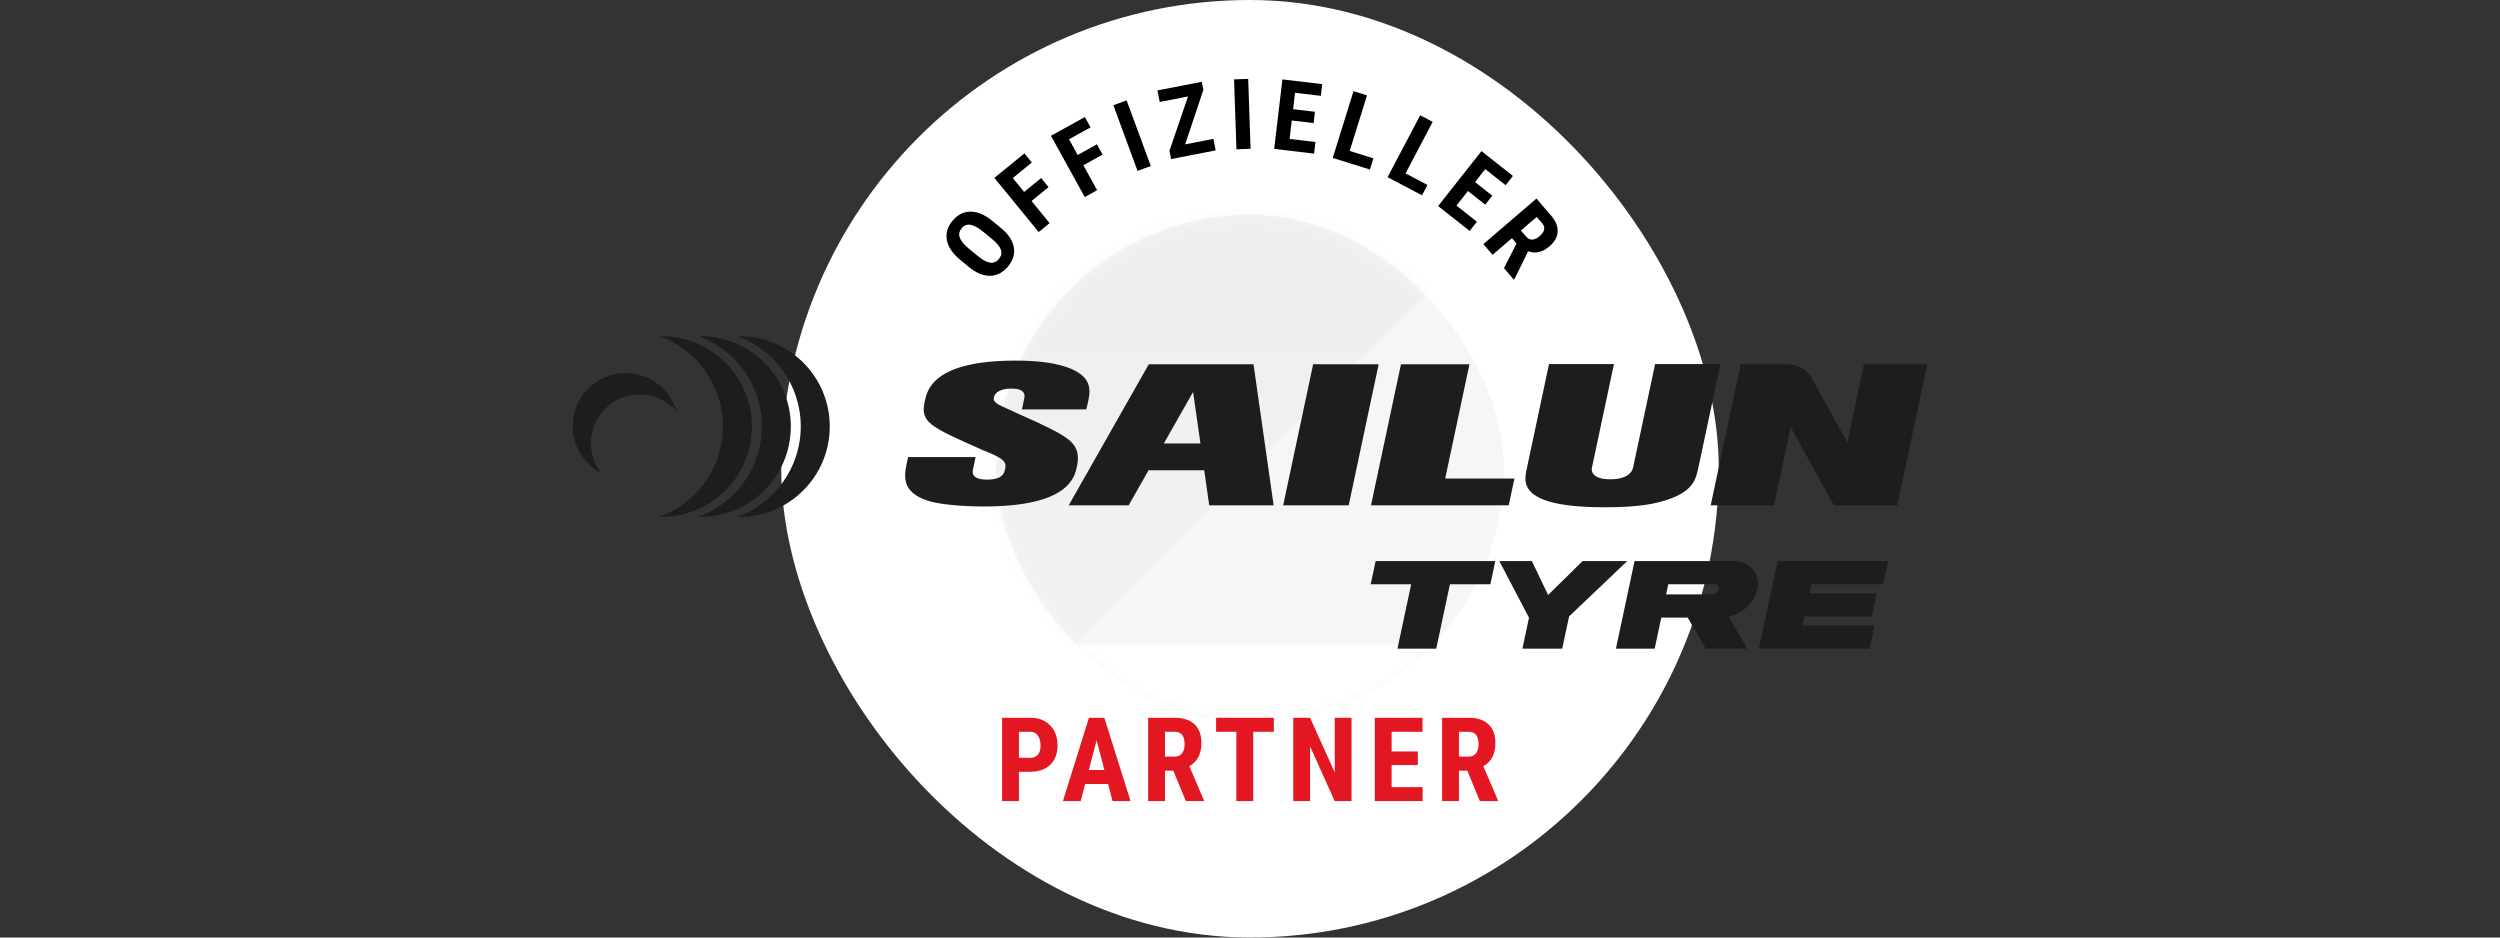 <svg width="256" height="96" viewBox="0 0 256 96" fill="none" xmlns="http://www.w3.org/2000/svg">
<rect x="0" y="0" width="256" height="96" fill="#333333" stroke="none"/>
<rect x="80" width="96" height="96" rx="48" fill="white"/>
<rect x="102" y="22" width="52" height="52" rx="26" fill="#F6F6F6"/>
<mask id="mask0_908_39829" style="mask-type:luminance" maskUnits="userSpaceOnUse" x="102" y="22" width="52" height="52">
<rect x="102" y="22" width="52" height="52" rx="26" fill="white"/>
</mask>
<g mask="url(#mask0_908_39829)">
<path opacity="0.05" d="M80 0H176L80 96V0Z" fill="url(#paint0_linear_908_39829)"/>
<rect x="102" y="66" width="52" height="8" fill="white"/>
</g>
<path fill-rule="evenodd" clip-rule="evenodd" d="M100.665 23.721C100.166 23.311 99.736 23.077 99.376 23.019C99.016 22.961 98.713 23.082 98.468 23.381C98.224 23.677 98.16 23.993 98.279 24.327C98.397 24.662 98.693 25.028 99.168 25.427L100.153 26.236C100.637 26.634 101.053 26.855 101.401 26.899C101.75 26.942 102.047 26.814 102.295 26.512C102.535 26.221 102.601 25.912 102.493 25.586C102.385 25.259 102.096 24.901 101.627 24.511L100.665 23.721ZM102.515 23.362C103.257 23.971 103.69 24.622 103.812 25.309C103.934 25.998 103.739 26.654 103.227 27.278C102.717 27.899 102.112 28.22 101.414 28.24C100.715 28.261 99.998 27.973 99.261 27.376L98.315 26.598C97.554 25.973 97.105 25.309 96.967 24.606C96.829 23.903 97.018 23.238 97.532 22.612C98.038 21.996 98.647 21.683 99.358 21.673C100.069 21.663 100.806 21.967 101.568 22.584L102.515 23.362Z" fill="black"/>
<path fill-rule="evenodd" clip-rule="evenodd" d="M107.371 19.163L105.629 20.585L107.478 22.85L106.358 23.764L101.825 18.215L104.898 15.707L105.66 16.64L103.709 18.233L104.87 19.655L106.612 18.233L107.371 19.163Z" fill="black"/>
<path fill-rule="evenodd" clip-rule="evenodd" d="M112.903 15.832L110.934 16.918L112.345 19.477L111.079 20.176L107.617 13.903L111.091 11.987L111.673 13.043L109.467 14.26L110.353 15.867L112.323 14.781L112.903 15.832Z" fill="black"/>
<path fill-rule="evenodd" clip-rule="evenodd" d="M117.84 16.998L116.483 17.497L114.008 10.774L115.366 10.274L117.84 16.998Z" fill="black"/>
<path fill-rule="evenodd" clip-rule="evenodd" d="M121.356 14.784L124.254 14.219L124.484 15.398L119.924 16.286L119.757 15.431L121.654 9.878L118.755 10.442L118.524 9.259L123.06 8.376L123.223 9.211L121.356 14.784Z" fill="black"/>
<path fill-rule="evenodd" clip-rule="evenodd" d="M128.058 15.238L126.613 15.287L126.368 8.127L127.815 8.078L128.058 15.238Z" fill="black"/>
<path fill-rule="evenodd" clip-rule="evenodd" d="M134.516 12.605L132.277 12.34L132.055 14.226L134.703 14.539L134.562 15.732L130.477 15.249L131.318 8.133L135.394 8.616L135.253 9.813L132.613 9.501L132.414 11.182L134.653 11.447L134.516 12.605Z" fill="black"/>
<path fill-rule="evenodd" clip-rule="evenodd" d="M138.209 15.457L140.634 16.212L140.277 17.359L136.471 16.174L138.601 9.333L139.982 9.763L138.209 15.457Z" fill="black"/>
<path fill-rule="evenodd" clip-rule="evenodd" d="M143.929 17.754L146.175 18.938L145.616 19.999L142.089 18.142L145.428 11.803L146.708 12.477L143.929 17.754Z" fill="black"/>
<path fill-rule="evenodd" clip-rule="evenodd" d="M152.089 20.959L150.319 19.561L149.142 21.052L151.236 22.705L150.492 23.648L147.263 21.099L151.703 15.475L154.924 18.018L154.177 18.964L152.091 17.318L151.043 18.646L152.811 20.043L152.089 20.959Z" fill="black"/>
<path fill-rule="evenodd" clip-rule="evenodd" d="M155.739 23.604L156.275 24.227C156.462 24.447 156.677 24.549 156.917 24.534C157.156 24.517 157.398 24.405 157.642 24.195C158.187 23.727 158.277 23.281 157.911 22.856L157.36 22.213L155.739 23.604ZM155.293 24.934L154.825 24.389L152.838 26.094L151.895 24.997L157.332 20.331L158.836 22.082C159.308 22.631 159.531 23.179 159.503 23.723C159.476 24.268 159.199 24.766 158.673 25.217C157.952 25.836 157.221 26.007 156.481 25.73L155.073 28.592L155.021 28.637L154.008 27.457L155.293 24.934Z" fill="black"/>
<path fill-rule="evenodd" clip-rule="evenodd" d="M104.338 82.031V79.031H105.486C106.365 79.031 107.052 78.789 107.549 78.305C108.045 77.82 108.293 77.16 108.293 76.324C108.293 75.488 108.042 74.809 107.54 74.285C107.038 73.762 106.365 73.5 105.521 73.5H102.615V82.031H104.338ZM105.521 77.596H104.338V74.936H105.539C105.847 74.939 106.094 75.067 106.277 75.319C106.461 75.571 106.552 75.91 106.552 76.336C106.552 76.746 106.463 77.059 106.283 77.273C106.103 77.488 105.849 77.596 105.521 77.596ZM111.121 80.285L110.664 82.031H108.842L111.508 73.5H113.084L115.767 82.031H113.927L113.47 80.285H111.121ZM111.496 78.85L112.293 75.809L113.09 78.85H111.496ZM119.293 78.914V82.031H117.57V73.5H120.318C121.181 73.5 121.848 73.724 122.319 74.171C122.79 74.618 123.025 75.254 123.025 76.078C123.025 77.211 122.613 78.004 121.789 78.457L123.283 81.949V82.031H121.431L120.148 78.914H119.293ZM120.271 77.478H119.293V74.936H120.301C120.969 74.936 121.302 75.363 121.302 76.219C121.302 76.602 121.217 76.907 121.045 77.136C120.873 77.364 120.615 77.478 120.271 77.478ZM128.332 74.936V82.031H126.603V74.936H124.529V73.5H130.441V74.936H128.332ZM134.154 82.031V76.436L136.674 82.031H138.396V73.5H136.679V79.102L134.154 73.5H132.431V82.031H134.154ZM145.677 80.602V82.031H140.779V73.5H145.666V74.936H142.502V76.951H145.185V78.34H142.502V80.602H145.677ZM149.396 82.031V78.914H150.252L151.535 82.031H153.386V81.949L151.892 78.457C152.717 78.004 153.129 77.211 153.129 76.078C153.129 75.254 152.893 74.618 152.423 74.171C151.952 73.724 151.285 73.5 150.422 73.5H147.674V82.031H149.396ZM149.396 77.478H150.375C150.719 77.478 150.976 77.364 151.148 77.136C151.32 76.907 151.406 76.602 151.406 76.219C151.406 75.363 151.072 74.936 150.404 74.936H149.396V77.478Z" fill="#E31721"/>
<g clip-path="url(#clip0_908_39829)">
<path d="M140.865 57.453L140.36 59.829H144.503L143.1 66.425H147.07L148.472 59.829H152.616L153.116 57.453H140.865Z" fill="#1D1D1B"/>
<path d="M182.022 57.453L180.113 66.425H191.445L191.951 64.049H184.589L184.784 63.13H191.668L192.174 60.754H185.29L185.486 59.829H192.848L193.349 57.453H182.022Z" fill="#1D1D1B"/>
<path d="M170.837 59.829H175.584C175.861 59.829 176.035 60.036 175.981 60.291L175.954 60.406C175.899 60.661 175.633 60.868 175.356 60.868H170.609L170.832 59.829H170.837ZM178.917 66.425L177.009 63.162C178.412 62.858 179.646 61.743 179.929 60.406L179.956 60.291C180.288 58.725 179.189 57.453 177.498 57.453H167.379L165.47 66.425H169.44L170.114 63.244H172.816L174.681 66.425H178.923H178.917Z" fill="#1D1D1B"/>
<path d="M162.061 57.453L158.526 60.928L156.863 57.453H153.529L156.569 63.255L155.895 66.425H159.973L160.674 63.119L166.628 57.453H162.061Z" fill="#1D1D1B"/>
<path d="M106.217 43.245C105.663 43 103.199 41.901 102.715 41.657C102.106 41.369 101.682 41.135 101.764 40.727C101.829 40.433 102.079 39.792 103.602 39.792C105.124 39.792 104.928 40.596 104.874 40.847L104.646 41.923H111.231L111.263 41.793C111.676 40.167 112.03 38.77 109.632 37.742C108.24 37.187 106.446 36.926 103.993 36.926C95.581 36.926 94.945 39.933 94.7 41.064C94.233 43.25 95.081 43.625 100.578 46.067L100.633 46.094C103.069 47.018 103.052 47.404 102.911 48.079C102.83 48.465 102.645 49.112 101.062 49.112C99.48 49.112 99.567 48.378 99.627 48.1L99.899 46.806H92.993L92.96 46.942C92.569 48.628 92.161 50.373 95.07 51.292C96.826 51.836 100.111 51.863 100.747 51.863C109.404 51.863 110.04 48.889 110.279 47.769C110.774 45.431 109.442 44.789 106.212 43.245" fill="#1D1D1B"/>
<path d="M134.465 37.301H141.175L138.108 51.744H131.398L134.465 37.301Z" fill="#1D1D1B"/>
<path d="M150.473 37.301L147.988 49.003H155.079L154.492 51.744H140.392L143.459 37.301H150.473Z" fill="#1D1D1B"/>
<path d="M176.171 37.28L173.926 47.834C173.643 49.166 173.365 50.471 170.07 51.374C169.32 51.58 167.797 51.945 164.312 51.945C155.503 51.945 156.041 49.405 156.324 48.079L158.619 37.28H165.269L163.012 47.894C162.931 48.285 163.089 49.079 164.883 49.079C166.677 49.079 167.134 48.302 167.221 47.916L169.483 37.28H176.166H176.171Z" fill="#1D1D1B"/>
<path d="M190.869 37.301L189.167 45.311L185.453 38.601C185.002 37.791 184.067 37.301 182.952 37.301H178.248L175.176 51.744H181.663L183.365 43.734L187.797 51.744H194.284L197.356 37.301H190.869Z" fill="#1D1D1B"/>
<path d="M119.175 45.414L122.171 40.14L122.927 45.414H119.18H119.175ZM123.824 51.744H130.42L128.359 37.301H117.636L109.436 51.744H115.575L117.614 48.155H123.313L123.824 51.744Z" fill="#1D1D1B"/>
<path d="M67.741 34.425C67.676 34.425 67.616 34.425 67.551 34.425C71.324 35.795 74.027 39.417 74.027 43.669C74.027 47.921 71.303 51.575 67.496 52.929C67.578 52.929 67.659 52.929 67.741 52.929C72.852 52.929 76.996 48.786 76.996 43.674C76.996 38.563 72.852 34.425 67.741 34.425Z" fill="#1D1D1B"/>
<path d="M71.727 34.425C71.662 34.425 71.602 34.425 71.536 34.425C75.31 35.795 78.013 39.417 78.013 43.669C78.013 47.921 75.288 51.575 71.482 52.929C71.564 52.929 71.645 52.929 71.727 52.929C76.838 52.929 80.981 48.786 80.981 43.674C80.981 38.563 76.838 34.425 71.727 34.425Z" fill="#1D1D1B"/>
<path d="M75.713 34.425C75.647 34.425 75.587 34.425 75.522 34.425C79.296 35.795 81.998 39.417 81.998 43.669C81.998 47.921 79.274 51.575 75.468 52.929C75.549 52.929 75.631 52.929 75.713 52.929C80.824 52.929 84.967 48.786 84.967 43.674C84.967 38.563 80.824 34.425 75.713 34.425Z" fill="#1D1D1B"/>
<path d="M60.509 45.393C60.509 42.63 62.744 40.395 65.506 40.395C67.007 40.395 68.356 41.059 69.269 42.103C68.606 39.852 66.528 38.21 64.065 38.21C61.069 38.21 58.639 40.64 58.639 43.636C58.639 45.724 59.819 47.54 61.553 48.443C60.901 47.6 60.509 46.54 60.509 45.387" fill="#1D1D1B"/>
</g>
<defs>
<linearGradient id="paint0_linear_908_39829" x1="80" y1="0" x2="80" y2="96" gradientUnits="userSpaceOnUse">
<stop stop-color="#495057"/>
<stop offset="1" stop-color="#D1D3D5"/>
</linearGradient>
<clipPath id="clip0_908_39829">
<rect width="138.723" height="32" fill="white" transform="translate(58.639 34.425)"/>
</clipPath>
</defs>
</svg>
